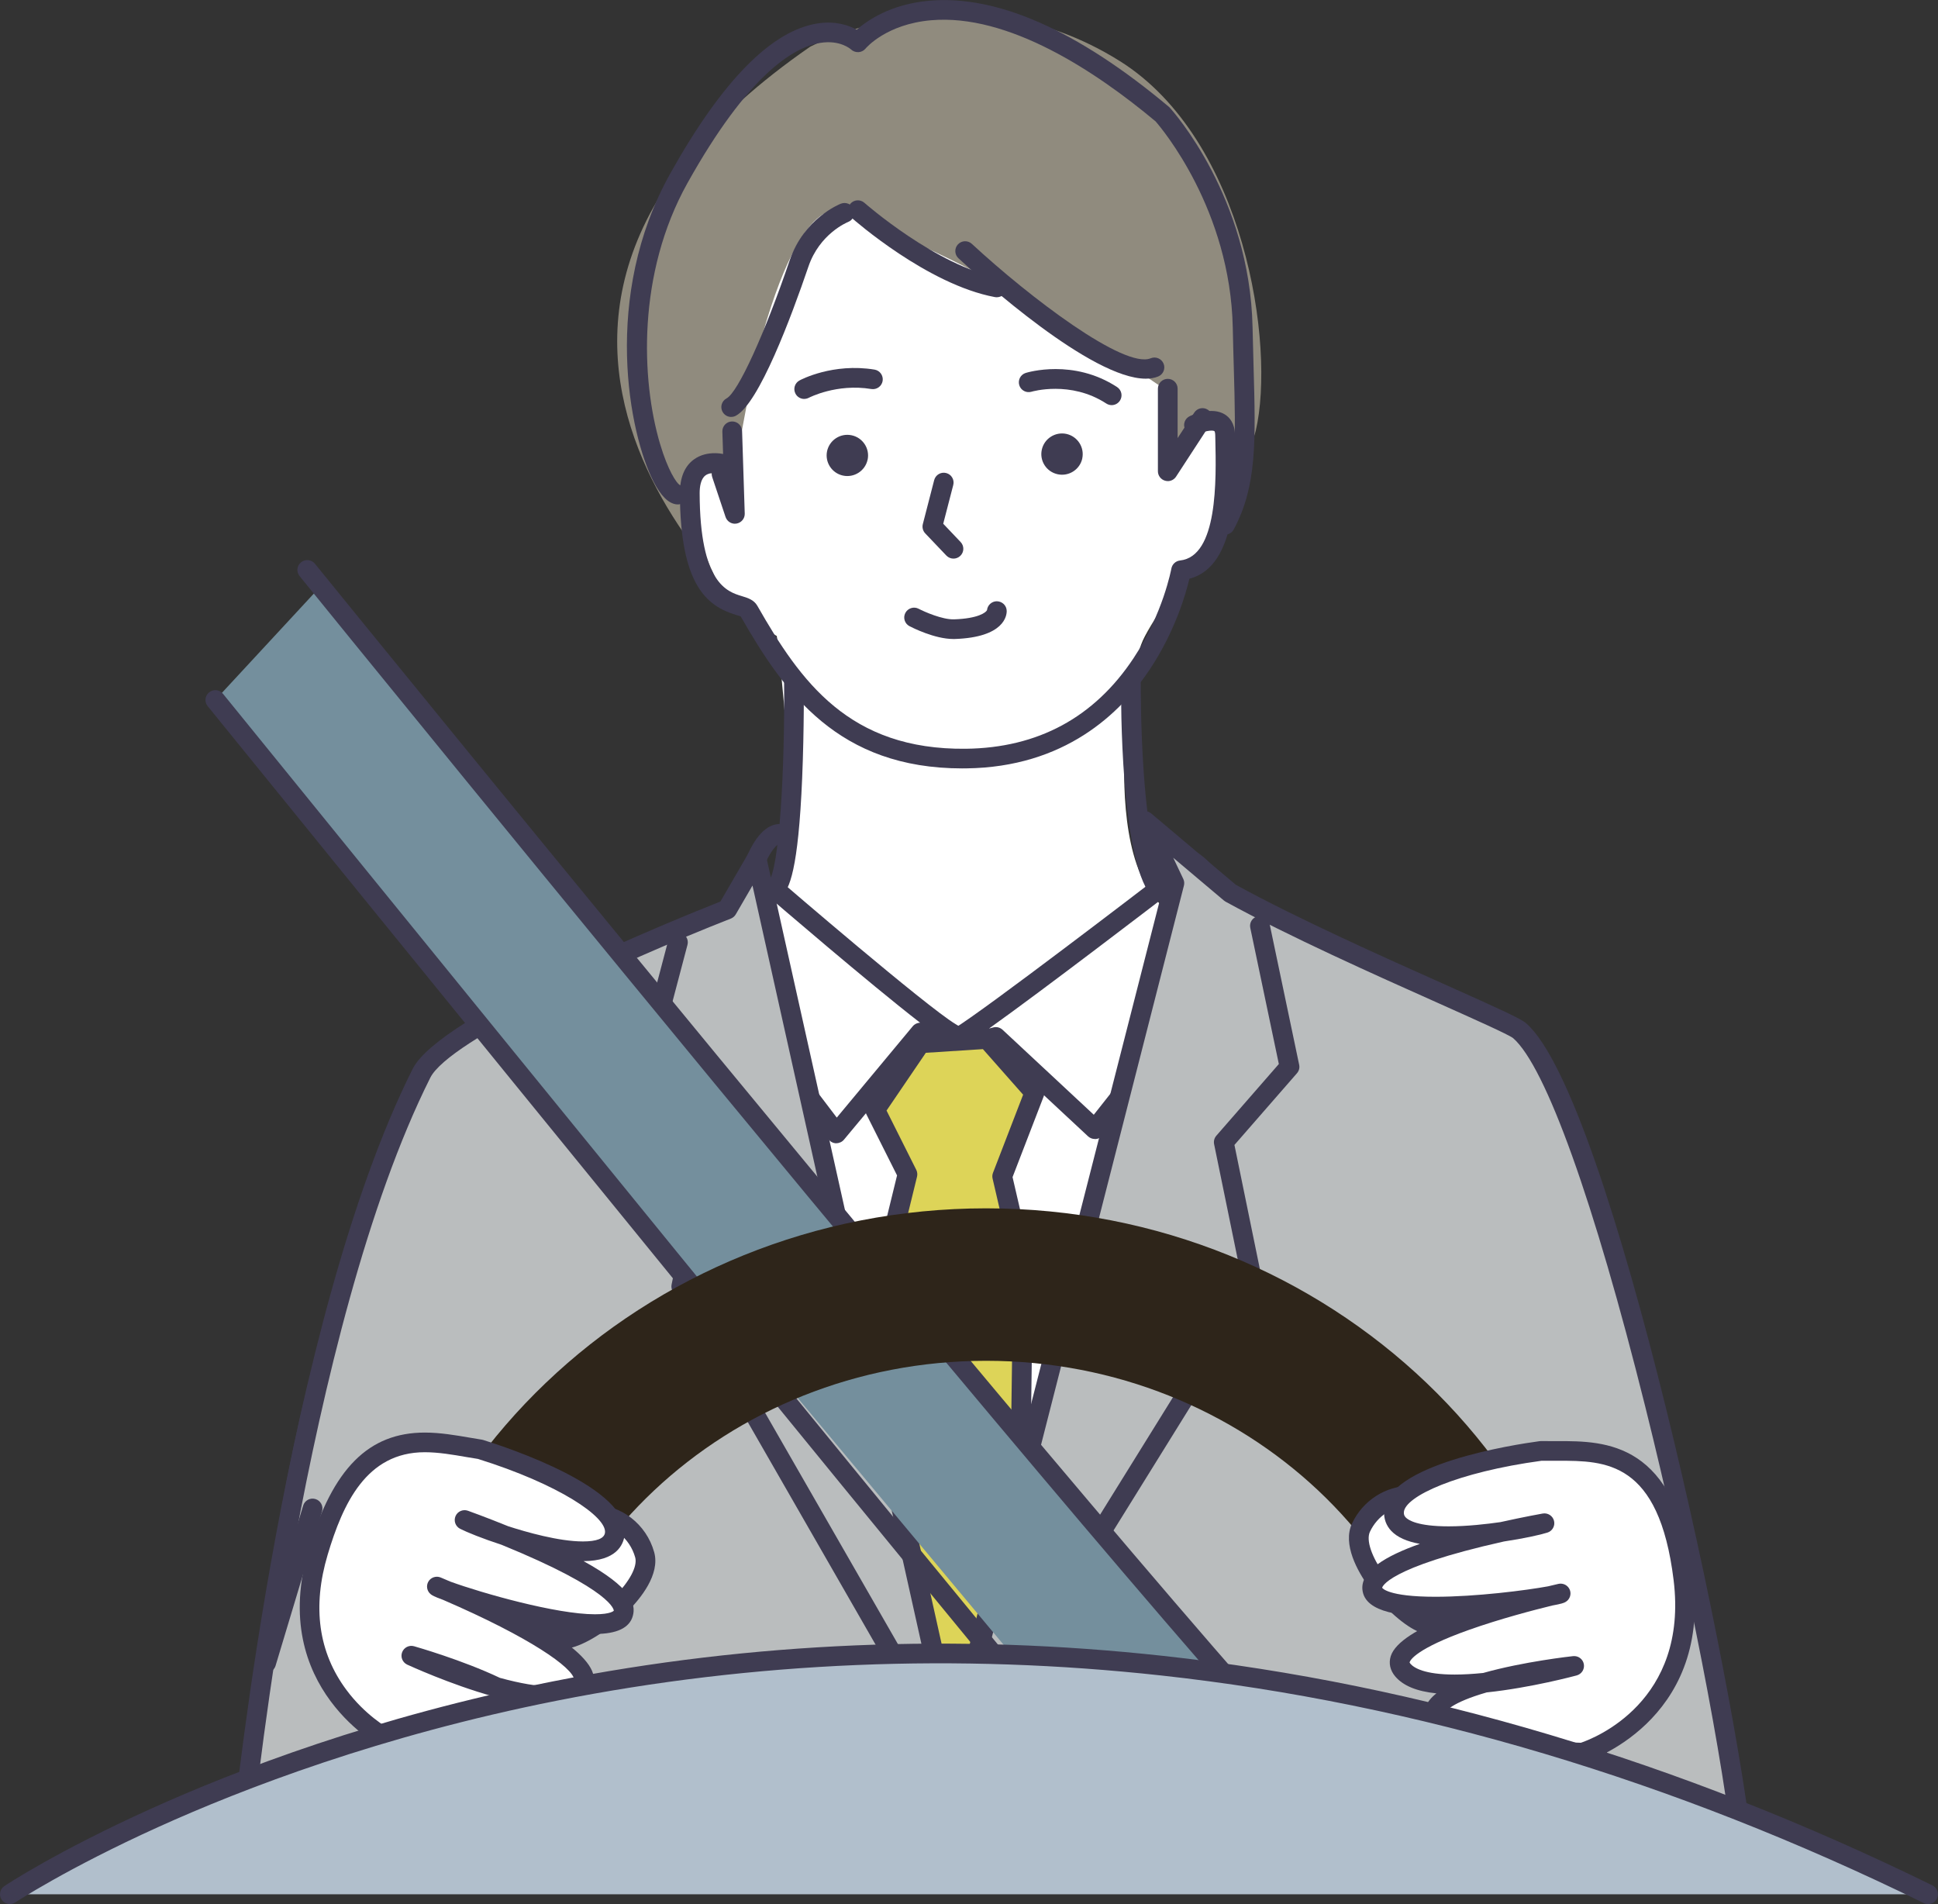 <svg width="57" height="56" viewBox="0 0 57 56" fill="none" xmlns="http://www.w3.org/2000/svg">
<rect x="0" y="0" width="57" height="56" fill="#333333" stroke="none"/>
<g clip-path="url(#clip0_70_2733)">
<path d="M22.848 18.705C22.848 18.705 11.662 9.789 23.822 1.378C23.822 1.378 28.358 -1.069 32.932 1.794C36.616 4.1 37.516 10.17 36.935 12.662C36.7 13.671 35.036 15.762 35.488 15.61L32.325 21.018L22.847 18.706L22.848 18.705Z" fill="#908B7E"/>
<path d="M21.537 14.173C19.415 12.919 20.617 16.478 21.43 17.695C21.632 17.996 22.847 18.705 22.847 18.705C22.847 18.705 23.986 27.444 22.26 26.523C20.536 25.601 25.901 52.703 27.898 53.174C29.895 53.642 35.861 27.075 35.861 27.075C31.993 27.655 33.263 20.101 33.263 20.101C33.601 19.219 33.253 19.231 34.14 17.948C34.57 17.323 35.347 16.252 35.709 15.688C36.321 14.733 36.106 12.843 35.951 12.467C35.951 12.467 35.368 12.293 34.661 13.076C34.571 13.176 34.447 11.562 34.315 11.478C32.775 10.499 30.181 8.375 24.837 6.26C24.837 6.26 23.548 5.228 22.169 10.811L21.537 14.173Z" fill="white"/>
<path d="M25.517 13.522C25.446 13.848 25.122 14.057 24.794 13.987C24.466 13.917 24.257 13.595 24.326 13.268C24.397 12.941 24.72 12.731 25.05 12.802C25.378 12.872 25.588 13.195 25.518 13.522H25.517Z" fill="#3F3C52"/>
<path d="M31.832 13.483C31.761 13.81 31.438 14.018 31.109 13.948C30.779 13.878 30.57 13.556 30.641 13.227C30.711 12.901 31.034 12.692 31.362 12.761C31.691 12.832 31.901 13.155 31.831 13.483H31.832Z" fill="#3F3C52"/>
<path d="M23.654 11.733C23.55 11.733 23.45 11.678 23.398 11.58C23.322 11.44 23.374 11.265 23.515 11.189C23.554 11.167 24.497 10.669 25.721 10.87C25.879 10.896 25.985 11.045 25.96 11.203C25.934 11.36 25.785 11.467 25.626 11.441C24.606 11.273 23.798 11.694 23.79 11.698C23.747 11.72 23.7 11.732 23.654 11.732V11.733Z" fill="#3F3C52"/>
<path d="M32.696 11.915C32.641 11.915 32.586 11.899 32.537 11.867C31.485 11.182 30.352 11.517 30.341 11.52C30.188 11.567 30.025 11.482 29.979 11.329C29.932 11.177 30.016 11.016 30.168 10.968C30.225 10.951 31.568 10.543 32.855 11.383C32.989 11.471 33.027 11.649 32.939 11.783C32.883 11.868 32.791 11.915 32.696 11.915Z" fill="#3F3C52"/>
<path d="M28.044 16.429C27.968 16.429 27.891 16.399 27.834 16.339L27.212 15.686C27.144 15.614 27.117 15.511 27.142 15.414L27.476 14.12C27.516 13.965 27.675 13.872 27.829 13.912C27.984 13.952 28.077 14.109 28.037 14.264L27.742 15.403L28.253 15.941C28.364 16.056 28.359 16.24 28.243 16.349C28.187 16.402 28.114 16.429 28.043 16.429H28.044Z" fill="#3F3C52"/>
<path d="M28.039 18.793C27.487 18.793 26.826 18.455 26.75 18.416C26.608 18.342 26.554 18.167 26.628 18.026C26.703 17.885 26.878 17.83 27.019 17.904C27.192 17.994 27.718 18.226 28.061 18.215C28.771 18.192 29 18.012 29.03 17.944C29.044 17.8 29.166 17.685 29.315 17.683C29.479 17.685 29.607 17.809 29.609 17.968C29.611 18.097 29.546 18.745 28.079 18.793C28.066 18.793 28.052 18.793 28.038 18.793H28.039Z" fill="#3F3C52"/>
<path d="M22.789 26.437C22.707 26.437 22.627 26.403 22.569 26.336C22.464 26.214 22.479 26.033 22.6 25.929C22.921 25.601 23.089 22.595 23.061 20C23.059 19.84 23.188 19.709 23.348 19.708H23.351C23.51 19.708 23.64 19.835 23.641 19.994C23.641 20.008 23.655 21.423 23.593 22.885C23.479 25.588 23.217 26.163 22.977 26.368C22.922 26.415 22.854 26.438 22.788 26.438L22.789 26.437Z" fill="#3F3C52"/>
<path d="M34.073 26.437C33.987 26.437 33.902 26.4 33.845 26.328C32.958 25.213 32.969 20.619 32.973 20.099C32.974 19.94 33.103 19.812 33.263 19.812H33.265C33.425 19.813 33.553 19.944 33.552 20.103C33.552 20.115 33.544 21.356 33.638 22.707C33.801 25.026 34.123 25.746 34.3 25.969C34.399 26.094 34.378 26.276 34.252 26.375C34.198 26.418 34.135 26.438 34.072 26.438L34.073 26.437Z" fill="#3F3C52"/>
<path d="M7.753 50.009C7.741 50.009 7.73 50.009 7.717 50.007C7.558 49.988 7.446 49.843 7.466 49.684C8.729 39.651 10.559 35.418 12.012 32.851C13.529 30.169 20.105 27.715 21.139 27.342L21.983 25.155C21.988 25.141 22.088 24.894 22.252 24.667C22.619 24.159 22.981 24.206 23.164 24.279C23.313 24.339 23.385 24.507 23.325 24.654C23.266 24.803 23.097 24.875 22.949 24.815C22.873 24.785 22.651 25.053 22.523 25.366L21.633 27.673C21.603 27.753 21.539 27.815 21.458 27.843C21.384 27.868 14.024 30.473 12.518 33.135C11.091 35.656 9.293 39.822 8.041 49.755C8.022 49.902 7.898 50.008 7.753 50.008V50.009Z" fill="#3F3C52"/>
<path d="M21.506 12.262C21.401 12.262 21.301 12.206 21.249 12.107C21.175 11.966 21.228 11.792 21.37 11.716C21.704 11.54 22.486 9.832 23.227 7.655C23.644 6.427 24.688 6.007 24.732 5.99C24.881 5.932 25.05 6.004 25.108 6.154C25.166 6.302 25.093 6.47 24.945 6.528C24.911 6.542 24.105 6.876 23.777 7.841C23.271 9.326 22.321 11.87 21.641 12.228C21.598 12.251 21.552 12.261 21.506 12.261V12.262Z" fill="#3F3C52"/>
<path d="M33.698 11.137C32.101 11.137 28.868 8.225 28.19 7.596C28.073 7.488 28.066 7.304 28.174 7.188C28.283 7.07 28.467 7.064 28.584 7.172C30.3 8.761 33.067 10.855 33.844 10.537C33.992 10.476 34.162 10.547 34.223 10.695C34.284 10.842 34.213 11.012 34.065 11.072C33.956 11.117 33.833 11.137 33.698 11.137Z" fill="#3F3C52"/>
<path d="M36.028 15.724C35.982 15.724 35.935 15.713 35.892 15.69C35.75 15.615 35.697 15.439 35.773 15.299C36.383 14.16 36.349 12.97 36.288 10.81C36.278 10.447 36.266 10.057 36.258 9.636C36.186 6.164 34.163 3.77 33.988 3.57C32.229 2.099 29.659 0.396 27.381 0.596C26.071 0.712 25.48 1.401 25.456 1.43C25.405 1.492 25.329 1.53 25.248 1.534C25.169 1.537 25.088 1.51 25.03 1.454C25.02 1.445 24.709 1.167 24.128 1.261C23.323 1.39 21.993 2.21 20.22 5.383C18.735 8.043 18.857 11.178 19.413 13.054C19.647 13.844 19.897 14.203 19.989 14.263C20.137 14.292 20.239 14.43 20.221 14.581C20.203 14.74 20.058 14.853 19.898 14.834C19.658 14.805 19.437 14.585 19.221 14.162C18.508 12.77 17.692 8.723 19.714 5.102C21.24 2.371 22.704 0.885 24.067 0.686C24.588 0.61 24.972 0.748 25.199 0.874C25.506 0.603 26.189 0.129 27.302 0.024C29.303 -0.166 31.683 0.883 34.38 3.142C34.39 3.15 34.399 3.159 34.407 3.169C34.504 3.274 36.76 5.8 36.84 9.625C36.849 10.044 36.859 10.433 36.87 10.795C36.932 12.979 36.969 14.298 36.286 15.572C36.234 15.669 36.134 15.725 36.03 15.725L36.028 15.724Z" fill="#3F3C52"/>
<path d="M29.318 8.743C29.301 8.743 29.283 8.741 29.264 8.738C27.283 8.369 25.129 6.478 25.038 6.397C24.918 6.291 24.908 6.108 25.014 5.989C25.12 5.869 25.303 5.859 25.423 5.964C25.444 5.983 27.549 7.828 29.371 8.168C29.528 8.197 29.632 8.348 29.603 8.505C29.577 8.645 29.455 8.742 29.318 8.742V8.743Z" fill="#3F3C52"/>
<path d="M28.307 22.599C24.66 22.599 23.082 20.397 21.786 18.13C21.754 18.117 21.693 18.098 21.645 18.084C20.794 17.825 20.004 17.213 19.997 14.505C19.997 14.049 20.133 13.716 20.404 13.516C20.813 13.214 21.337 13.362 21.395 13.381C21.548 13.427 21.634 13.589 21.587 13.742C21.541 13.895 21.378 13.98 21.225 13.934C21.145 13.91 20.896 13.872 20.749 13.982C20.607 14.088 20.578 14.325 20.578 14.504C20.585 17.157 21.386 17.4 21.815 17.531C21.991 17.584 22.173 17.639 22.274 17.815C23.551 20.055 24.98 22.058 28.408 22.021C30.526 21.996 32.185 21.1 33.339 19.358C34.209 18.047 34.449 16.735 34.452 16.722C34.475 16.595 34.578 16.499 34.706 16.484C35.822 16.365 35.772 14.118 35.745 12.911L35.742 12.788C35.739 12.716 35.724 12.684 35.717 12.679C35.647 12.637 35.397 12.689 35.241 12.763C35.096 12.831 34.923 12.769 34.855 12.624C34.786 12.48 34.848 12.308 34.993 12.239C35.099 12.19 35.644 11.954 36.022 12.187C36.154 12.268 36.314 12.437 36.322 12.775L36.325 12.898C36.355 14.228 36.41 16.651 34.982 17.021C34.878 17.462 34.565 18.56 33.825 19.676C32.953 20.99 31.308 22.564 28.417 22.598C28.38 22.598 28.344 22.598 28.309 22.598L28.307 22.599Z" fill="#3F3C52"/>
<path d="M48.294 47.152C48.151 47.152 48.026 47.046 48.007 46.9C47.743 44.881 47.029 41.073 46.174 37.699C44.74 32.037 43.857 31.233 43.621 31.122C41.953 30.333 36.997 28.303 36.947 28.282C36.888 28.257 36.839 28.215 36.807 28.159C36.305 27.292 35.357 25.829 34.951 25.598C34.553 25.372 34.368 25.416 34.343 25.423C34.213 25.495 34.046 25.457 33.961 25.33C33.872 25.197 33.909 25.017 34.042 24.929C34.111 24.882 34.496 24.673 35.239 25.096C35.86 25.45 36.942 27.244 37.259 27.784C37.946 28.066 42.315 29.864 43.87 30.599C45.124 31.19 46.337 35.983 46.737 37.557C47.597 40.953 48.316 44.79 48.582 46.826C48.603 46.985 48.491 47.129 48.332 47.15C48.319 47.152 48.306 47.152 48.293 47.152H48.294Z" fill="#3F3C52"/>
<path d="M24.601 33.624C24.601 33.624 24.596 33.624 24.594 33.624C24.505 33.622 24.422 33.58 24.37 33.509L20.328 28.189C20.232 28.062 20.256 27.881 20.384 27.784C20.512 27.688 20.693 27.713 20.791 27.84L24.611 32.869L26.846 30.182C26.9 30.117 26.979 30.08 27.062 30.078C25.563 28.919 22.744 26.491 22.599 26.367C22.478 26.263 22.464 26.08 22.569 25.96C22.673 25.839 22.857 25.826 22.978 25.93C23.02 25.967 27.245 29.604 28.105 30.119C28.288 30.229 28.596 30.413 28.469 30.698C28.341 30.987 27.951 30.927 27.169 30.698L24.822 33.518C24.767 33.584 24.685 33.622 24.598 33.622L24.601 33.624Z" fill="#3F3C52"/>
<path d="M32.201 33.498C32.127 33.498 32.057 33.47 32.003 33.421L29.207 30.815C27.959 31.142 27.808 31.032 27.715 30.815C27.593 30.529 27.91 30.339 28.063 30.248C28.93 29.729 33.847 25.96 33.897 25.921C34.024 25.824 34.207 25.848 34.304 25.974C34.401 26.101 34.377 26.282 34.251 26.38C34.081 26.509 30.719 29.088 29.088 30.25C29.131 30.24 29.172 30.228 29.213 30.217C29.31 30.191 29.413 30.217 29.487 30.285L32.17 32.785L36.077 27.838C36.176 27.713 36.358 27.691 36.485 27.79C36.611 27.889 36.633 28.071 36.533 28.197L32.431 33.391C32.381 33.455 32.306 33.494 32.226 33.5C32.218 33.5 32.211 33.5 32.204 33.5L32.201 33.498Z" fill="#3F3C52"/>
<path d="M21.616 15.403C21.492 15.403 21.381 15.325 21.34 15.205L20.947 14.03C20.896 13.878 20.978 13.714 21.13 13.663C21.179 13.647 21.23 13.645 21.277 13.654L21.246 12.693C21.241 12.534 21.366 12.4 21.526 12.395C21.688 12.391 21.82 12.515 21.826 12.675L21.904 15.104C21.909 15.247 21.807 15.372 21.665 15.398C21.648 15.401 21.631 15.402 21.613 15.402L21.616 15.403Z" fill="#3F3C52"/>
<path d="M34.347 14.149C34.321 14.149 34.292 14.145 34.265 14.137C34.141 14.101 34.056 13.987 34.056 13.859V11.431C34.056 11.271 34.186 11.142 34.346 11.142C34.507 11.142 34.636 11.271 34.636 11.431V12.884L35.125 12.135C35.212 12.001 35.392 11.963 35.526 12.051C35.661 12.137 35.699 12.317 35.611 12.451L34.59 14.018C34.535 14.102 34.443 14.15 34.346 14.15L34.347 14.149Z" fill="#3F3C52"/>
<path d="M27.07 30.683L25.74 32.64L26.69 34.534L26.057 37.122L26.734 51.334L28.317 52.343L29.9 51.523L30.093 37.256L29.478 34.597L30.427 32.135L29.034 30.556L27.07 30.683Z" fill="#DDD458"/>
<path d="M28.317 52.633C28.262 52.633 28.209 52.618 28.161 52.588L26.578 51.578C26.499 51.527 26.449 51.441 26.445 51.348L25.768 37.136C25.767 37.108 25.769 37.081 25.776 37.054L26.384 34.569L25.481 32.77C25.435 32.676 25.442 32.564 25.501 32.478L26.831 30.52C26.882 30.446 26.963 30.399 27.052 30.394L29.016 30.267C29.106 30.262 29.193 30.297 29.253 30.366L30.646 31.944C30.718 32.025 30.738 32.138 30.699 32.239L29.781 34.619L30.377 37.191C30.382 37.214 30.385 37.236 30.384 37.26L30.191 51.527C30.19 51.633 30.13 51.73 30.034 51.78L28.452 52.6C28.409 52.622 28.364 52.633 28.318 52.633H28.317ZM27.016 51.171L28.332 52.01L29.612 51.346L29.803 37.288L29.194 34.663C29.18 34.606 29.185 34.548 29.205 34.494L30.092 32.195L28.909 30.855L27.23 30.963L26.075 32.662L26.949 34.405C26.98 34.466 26.987 34.536 26.972 34.603L26.349 37.151L27.016 51.171Z" fill="#3F3C52"/>
<path d="M7.176 53.451C7.176 53.451 8.626 39.087 12.398 31.567C13.202 29.964 21.391 26.748 21.391 26.748L22.254 25.259L28.063 51.33L34.541 25.977L33.67 24.146L36.185 26.267C39.302 27.976 44.349 30.016 44.694 30.316C47.014 32.34 50.786 49.499 51.269 54.609L7.174 53.452L7.176 53.451Z" fill="#BABDBE"/>
<path d="M51.271 54.897C51.123 54.897 50.997 54.785 50.982 54.635C50.732 51.991 49.618 46.291 48.391 41.374C46.88 35.32 45.462 31.368 44.504 30.532C44.367 30.424 43.355 29.973 42.285 29.494C40.44 28.67 37.911 27.541 36.046 26.518C36.029 26.509 36.013 26.497 35.998 26.485L34.507 25.227L34.803 25.851C34.832 25.912 34.838 25.981 34.821 26.046L28.343 51.399C28.31 51.529 28.194 51.623 28.058 51.617C27.923 51.615 27.808 51.521 27.779 51.39L22.132 26.044L21.641 26.89C21.608 26.947 21.558 26.99 21.497 27.015C18.247 28.291 13.21 30.591 12.656 31.695C8.952 39.081 7.478 53.335 7.464 53.478C7.447 53.637 7.305 53.753 7.146 53.737C6.986 53.721 6.871 53.579 6.886 53.42C6.901 53.276 8.385 38.917 12.137 31.436C12.942 29.831 19.991 26.988 21.189 26.514L22.002 25.112C22.062 25.009 22.179 24.953 22.297 24.971C22.415 24.99 22.51 25.077 22.536 25.194L28.081 50.08L34.233 26.004L33.408 24.266C33.35 24.143 33.385 23.996 33.493 23.913C33.601 23.831 33.753 23.834 33.858 23.922L36.35 26.023C38.193 27.032 40.693 28.148 42.522 28.965C44.145 29.691 44.728 29.957 44.886 30.094C47.389 32.277 51.115 49.884 51.56 54.577C51.575 54.736 51.457 54.877 51.298 54.892C51.289 54.892 51.279 54.893 51.27 54.893L51.271 54.897Z" fill="#3F3C52"/>
<path d="M27.677 51.427C27.576 51.427 27.478 51.374 27.425 51.282L19.786 37.978C19.75 37.917 19.739 37.845 19.753 37.777L20.595 33.675L18.755 31.567C18.692 31.494 18.669 31.395 18.693 31.303L19.659 27.64C19.7 27.486 19.859 27.394 20.013 27.434C20.169 27.474 20.261 27.633 20.22 27.787L19.293 31.302L21.126 33.404C21.185 33.472 21.21 33.564 21.191 33.652L20.342 37.787L27.927 50.996C28.007 51.134 27.958 51.311 27.82 51.391C27.774 51.417 27.724 51.429 27.676 51.429L27.677 51.427Z" fill="#3F3C52"/>
<path d="M28.546 51.523C28.494 51.523 28.442 51.508 28.394 51.48C28.257 51.396 28.216 51.218 28.3 51.081L36.556 37.779L35.709 33.65C35.691 33.562 35.715 33.47 35.774 33.402L37.613 31.293L36.773 27.289C36.739 27.132 36.84 26.979 36.997 26.946C37.153 26.913 37.308 27.013 37.341 27.17L38.211 31.316C38.23 31.404 38.206 31.496 38.146 31.564L36.307 33.673L37.148 37.776C37.163 37.848 37.149 37.923 37.111 37.986L28.794 51.386C28.74 51.474 28.644 51.523 28.547 51.523H28.546Z" fill="#3F3C52"/>
<path d="M40.394 54.396L34.752 54.646L6.333 20.586L9.413 17.26L40.394 54.396Z" fill="#748F9D"/>
<path d="M40.896 54.81C40.83 54.81 40.764 54.789 40.71 54.742C36.846 51.512 9.954 18.352 8.811 16.942C8.711 16.819 8.729 16.636 8.855 16.536C8.979 16.436 9.162 16.456 9.262 16.579C9.542 16.924 37.262 51.104 41.082 54.3C41.206 54.403 41.221 54.584 41.118 54.707C41.062 54.775 40.979 54.81 40.896 54.81Z" fill="#3F3C52"/>
<path d="M34.125 54.811C34.05 54.811 33.977 54.783 33.92 54.727C32.545 53.356 7.187 22.099 6.108 20.768C6.007 20.645 6.026 20.462 6.151 20.362C6.275 20.262 6.459 20.28 6.559 20.405C6.823 20.73 32.977 52.97 34.33 54.318C34.443 54.431 34.443 54.614 34.33 54.727C34.273 54.783 34.199 54.811 34.125 54.811Z" fill="#3F3C52"/>
<path d="M45.078 55.284C43.836 55.284 42.828 54.28 42.828 53.042C42.828 45.862 36.627 40.021 29.004 40.021C21.381 40.021 15.18 45.862 15.18 53.042C15.18 54.28 14.173 55.284 12.931 55.284C11.689 55.284 10.681 54.28 10.681 53.042C10.681 43.389 18.902 35.537 29.005 35.537C39.108 35.537 47.328 43.39 47.328 53.042C47.328 54.28 46.321 55.284 45.079 55.284H45.078Z" fill="#2E251A"/>
<path d="M43.237 46.323C42.858 47.124 42.568 48.068 41.792 47.703C41.017 47.338 39.651 45.725 40.031 44.923C40.411 44.121 41.346 43.766 42.121 44.13C42.897 44.495 43.618 45.519 43.238 46.323H43.237Z" fill="white"/>
<path d="M42.114 48.074C41.971 48.074 41.821 48.038 41.668 47.965C41.23 47.759 40.657 47.229 40.241 46.646C39.939 46.221 39.475 45.418 39.767 44.801C40.084 44.131 40.755 43.699 41.479 43.699C41.745 43.699 42.002 43.757 42.244 43.87C42.689 44.08 43.108 44.473 43.364 44.92C43.666 45.45 43.714 45.992 43.498 46.447C43.453 46.544 43.408 46.644 43.364 46.743C43.07 47.397 42.765 48.074 42.113 48.074H42.114ZM41.48 44.276C40.98 44.276 40.514 44.579 40.293 45.047C40.175 45.296 40.337 45.78 40.715 46.31C41.067 46.804 41.572 47.28 41.916 47.442C41.991 47.477 42.058 47.495 42.115 47.495C42.392 47.495 42.617 46.992 42.836 46.505C42.881 46.403 42.928 46.3 42.975 46.2C43.154 45.822 42.98 45.415 42.861 45.206C42.665 44.863 42.335 44.551 41.998 44.393C41.835 44.317 41.661 44.278 41.481 44.278L41.48 44.276Z" fill="#3F3C52"/>
<path d="M45.321 42.672C45.321 42.672 41.056 43.245 40.998 44.465C40.941 45.686 44.703 45.023 45.422 44.8C45.422 44.8 40.261 45.703 40.36 46.725C40.458 47.749 45.677 46.988 45.897 46.865C45.897 46.865 40.389 48.109 41.259 49.12C42.13 50.131 46.297 48.995 46.297 48.995C46.297 48.995 41.558 49.511 42.236 50.677C42.688 51.453 46.538 51.548 46.538 51.548C46.538 51.548 50.009 50.502 49.511 46.438C49.012 42.376 46.967 42.694 45.321 42.673V42.672Z" fill="white"/>
<path d="M46.538 51.836C46.538 51.836 46.533 51.836 46.531 51.836C45.589 51.812 42.48 51.67 41.985 50.82C41.866 50.616 41.847 50.401 41.929 50.198C41.986 50.057 42.091 49.925 42.247 49.802C41.67 49.743 41.273 49.579 41.039 49.307C40.886 49.128 40.838 48.916 40.905 48.706C41.041 48.285 41.724 47.887 42.621 47.533C42.483 47.537 42.346 47.539 42.212 47.539C41.327 47.539 40.139 47.458 40.071 46.751C40.018 46.2 40.754 45.761 41.761 45.405C41.375 45.336 41.099 45.211 40.923 45.028C40.773 44.871 40.698 44.671 40.709 44.451C40.775 43.06 44.53 42.486 45.281 42.385C45.296 42.383 45.309 42.383 45.324 42.382C45.393 42.382 45.464 42.383 45.535 42.383H45.825C47.211 42.383 49.304 42.383 49.797 46.401C50.319 50.657 46.658 51.811 46.621 51.822C46.594 51.831 46.565 51.835 46.537 51.835L46.538 51.836ZM43.732 49.772C42.678 50.076 42.498 50.34 42.468 50.414C42.461 50.432 42.449 50.462 42.488 50.529C42.714 50.918 44.734 51.206 46.496 51.255C46.892 51.121 49.662 50.044 49.224 46.471C48.793 42.961 47.217 42.961 45.827 42.961H45.537C45.471 42.961 45.406 42.961 45.34 42.961C42.867 43.296 41.312 44.008 41.29 44.478C41.287 44.541 41.304 44.585 41.345 44.628C41.421 44.707 41.694 44.89 42.605 44.89C43.156 44.89 43.736 44.822 44.127 44.766C44.836 44.608 45.353 44.517 45.374 44.513C45.526 44.487 45.67 44.581 45.707 44.73C45.743 44.878 45.657 45.029 45.511 45.074C45.295 45.142 44.816 45.248 44.233 45.335C40.754 46.111 40.651 46.69 40.652 46.696C40.652 46.699 40.809 46.961 42.216 46.961C43.414 46.961 44.881 46.773 45.531 46.654C45.722 46.607 45.836 46.582 45.836 46.582C45.976 46.55 46.12 46.626 46.172 46.76C46.223 46.894 46.168 47.046 46.042 47.116C45.998 47.141 45.934 47.168 45.653 47.219C45.129 47.347 44.121 47.609 43.202 47.936C41.658 48.485 41.481 48.821 41.461 48.883C41.458 48.891 41.456 48.899 41.482 48.93C41.584 49.049 41.89 49.249 42.786 49.249C43.036 49.249 43.318 49.233 43.623 49.202C44.807 48.868 46.208 48.713 46.267 48.707C46.418 48.691 46.556 48.793 46.583 48.94C46.611 49.089 46.521 49.233 46.375 49.274C46.322 49.288 45.04 49.635 43.734 49.773L43.732 49.772Z" fill="#3F3C52"/>
<path d="M15.565 46.571C15.804 47.425 15.933 48.403 16.758 48.173C17.583 47.943 19.201 46.579 18.961 45.726C18.721 44.871 17.858 44.366 17.033 44.596C16.209 44.826 15.325 45.717 15.565 46.571Z" fill="white"/>
<path d="M16.529 48.497C15.768 48.497 15.556 47.682 15.369 46.963C15.342 46.858 15.314 46.753 15.285 46.649C15.007 45.659 15.937 44.601 16.955 44.317C17.112 44.272 17.275 44.251 17.438 44.251C18.269 44.251 19.01 44.825 19.24 45.648C19.424 46.304 18.833 47.019 18.464 47.387C17.957 47.894 17.303 48.321 16.836 48.451C16.729 48.481 16.626 48.495 16.528 48.495L16.529 48.497ZM17.438 44.83C17.328 44.83 17.219 44.845 17.112 44.874C16.389 45.076 15.662 45.843 15.844 46.493C15.874 46.6 15.902 46.709 15.931 46.818C16.104 47.482 16.239 47.918 16.529 47.918C16.574 47.918 16.625 47.909 16.68 47.894C17.047 47.792 17.625 47.406 18.054 46.978C18.516 46.517 18.756 46.068 18.682 45.803C18.522 45.23 18.011 44.828 17.438 44.828V44.83Z" fill="#3F3C52"/>
<path d="M14.123 42.624C14.123 42.624 18.23 43.899 18.082 45.112C17.934 46.325 14.337 45.045 13.664 44.704C13.664 44.704 18.6 46.455 18.332 47.445C18.064 48.438 13.046 46.818 12.85 46.661C12.85 46.661 18.073 48.805 17.045 49.657C16.017 50.51 12.099 48.695 12.099 48.695C12.099 48.695 16.685 49.993 15.821 51.029C15.246 51.718 11.434 51.171 11.434 51.171C11.434 51.171 8.187 49.561 9.36 45.638C10.532 41.717 12.495 42.37 14.123 42.624Z" fill="white"/>
<path d="M14.113 51.666C12.864 51.666 11.453 51.465 11.394 51.457C11.364 51.453 11.334 51.444 11.306 51.43C11.271 51.413 7.855 49.665 9.082 45.557C9.79 43.188 10.843 42.132 12.494 42.132C12.948 42.132 13.391 42.209 13.82 42.282C13.938 42.303 14.054 42.322 14.168 42.34C14.182 42.342 14.196 42.345 14.21 42.349C14.934 42.574 18.539 43.765 18.371 45.147C18.335 45.432 18.133 45.907 17.164 45.913C18.576 46.693 18.707 47.174 18.613 47.522C18.518 47.875 18.143 48.055 17.499 48.055C17.071 48.055 16.529 47.98 15.966 47.867C16.792 48.366 17.4 48.873 17.463 49.311C17.494 49.528 17.412 49.731 17.231 49.88C16.995 50.075 16.646 50.174 16.193 50.174C16.117 50.174 16.039 50.171 15.957 50.166C16.09 50.314 16.171 50.46 16.204 50.61C16.251 50.824 16.196 51.033 16.045 51.214C15.883 51.408 15.507 51.667 14.113 51.667V51.666ZM11.525 50.892C11.786 50.926 13.033 51.089 14.113 51.089C15.334 51.089 15.565 50.885 15.599 50.845C15.649 50.785 15.641 50.753 15.637 50.734C15.62 50.655 15.487 50.365 14.499 49.89C13.234 49.536 12.029 48.98 11.977 48.957C11.84 48.893 11.774 48.735 11.827 48.594C11.88 48.452 12.033 48.375 12.178 48.416C12.236 48.433 13.591 48.819 14.703 49.346C15.305 49.511 15.806 49.596 16.191 49.596C16.5 49.596 16.731 49.54 16.858 49.434C16.89 49.409 16.889 49.401 16.887 49.391C16.838 49.044 15.61 48.165 13.034 47.053C12.765 46.955 12.707 46.918 12.668 46.886C12.556 46.796 12.527 46.637 12.6 46.513C12.674 46.39 12.827 46.339 12.961 46.394C12.961 46.394 13.068 46.438 13.25 46.517C14.175 46.853 16.359 47.476 17.499 47.476C17.972 47.476 18.052 47.372 18.053 47.371C18.055 47.365 18.05 46.777 14.751 45.432C14.19 45.249 13.736 45.065 13.533 44.962C13.396 44.892 13.338 44.729 13.398 44.589C13.458 44.449 13.618 44.38 13.762 44.431C13.782 44.438 14.277 44.615 14.95 44.888C15.47 45.056 16.436 45.334 17.144 45.334C17.554 45.334 17.772 45.247 17.794 45.077C17.851 44.611 16.438 43.65 14.057 42.907C13.946 42.89 13.833 42.87 13.72 42.852C13.316 42.782 12.899 42.71 12.493 42.71C10.771 42.71 10.083 44.232 9.638 45.722C9.18 47.256 9.365 48.597 10.191 49.704C10.727 50.424 11.365 50.803 11.525 50.892Z" fill="#3F3C52"/>
<path d="M0.29 55.711C0.29 55.711 24.211 39.777 56.709 55.711H0.29Z" fill="#B1BFCC"/>
<path d="M56.71 56C56.667 56 56.623 55.991 56.582 55.97C49.2 52.35 41.654 50.098 34.153 49.276C28.155 48.618 22.172 48.868 16.37 50.019C11.209 51.042 7.151 52.603 4.655 53.733C1.958 54.954 0.466 55.941 0.451 55.95C0.318 56.039 0.138 56.003 0.049 55.871C-0.04 55.738 -0.004 55.558 0.128 55.47C0.19 55.428 1.675 54.446 4.415 53.206C6.939 52.064 11.042 50.485 16.256 49.451C22.116 48.289 28.159 48.036 34.215 48.7C41.783 49.529 49.394 51.8 56.836 55.45C56.98 55.52 57.039 55.694 56.969 55.837C56.918 55.939 56.816 55.999 56.708 55.999L56.71 56Z" fill="#3F3C52"/>
<path d="M7.828 49.195C7.8 49.195 7.772 49.191 7.744 49.183C7.591 49.137 7.504 48.975 7.549 48.823L8.916 44.281C8.961 44.128 9.124 44.04 9.277 44.087C9.43 44.132 9.517 44.294 9.472 44.447L8.105 48.989C8.068 49.114 7.952 49.195 7.828 49.195Z" fill="#3F3C52"/>
</g>
<defs>
<clipPath id="clip0_70_2733">
<rect width="57" height="56" fill="white"/>
</clipPath>
</defs>
</svg>
